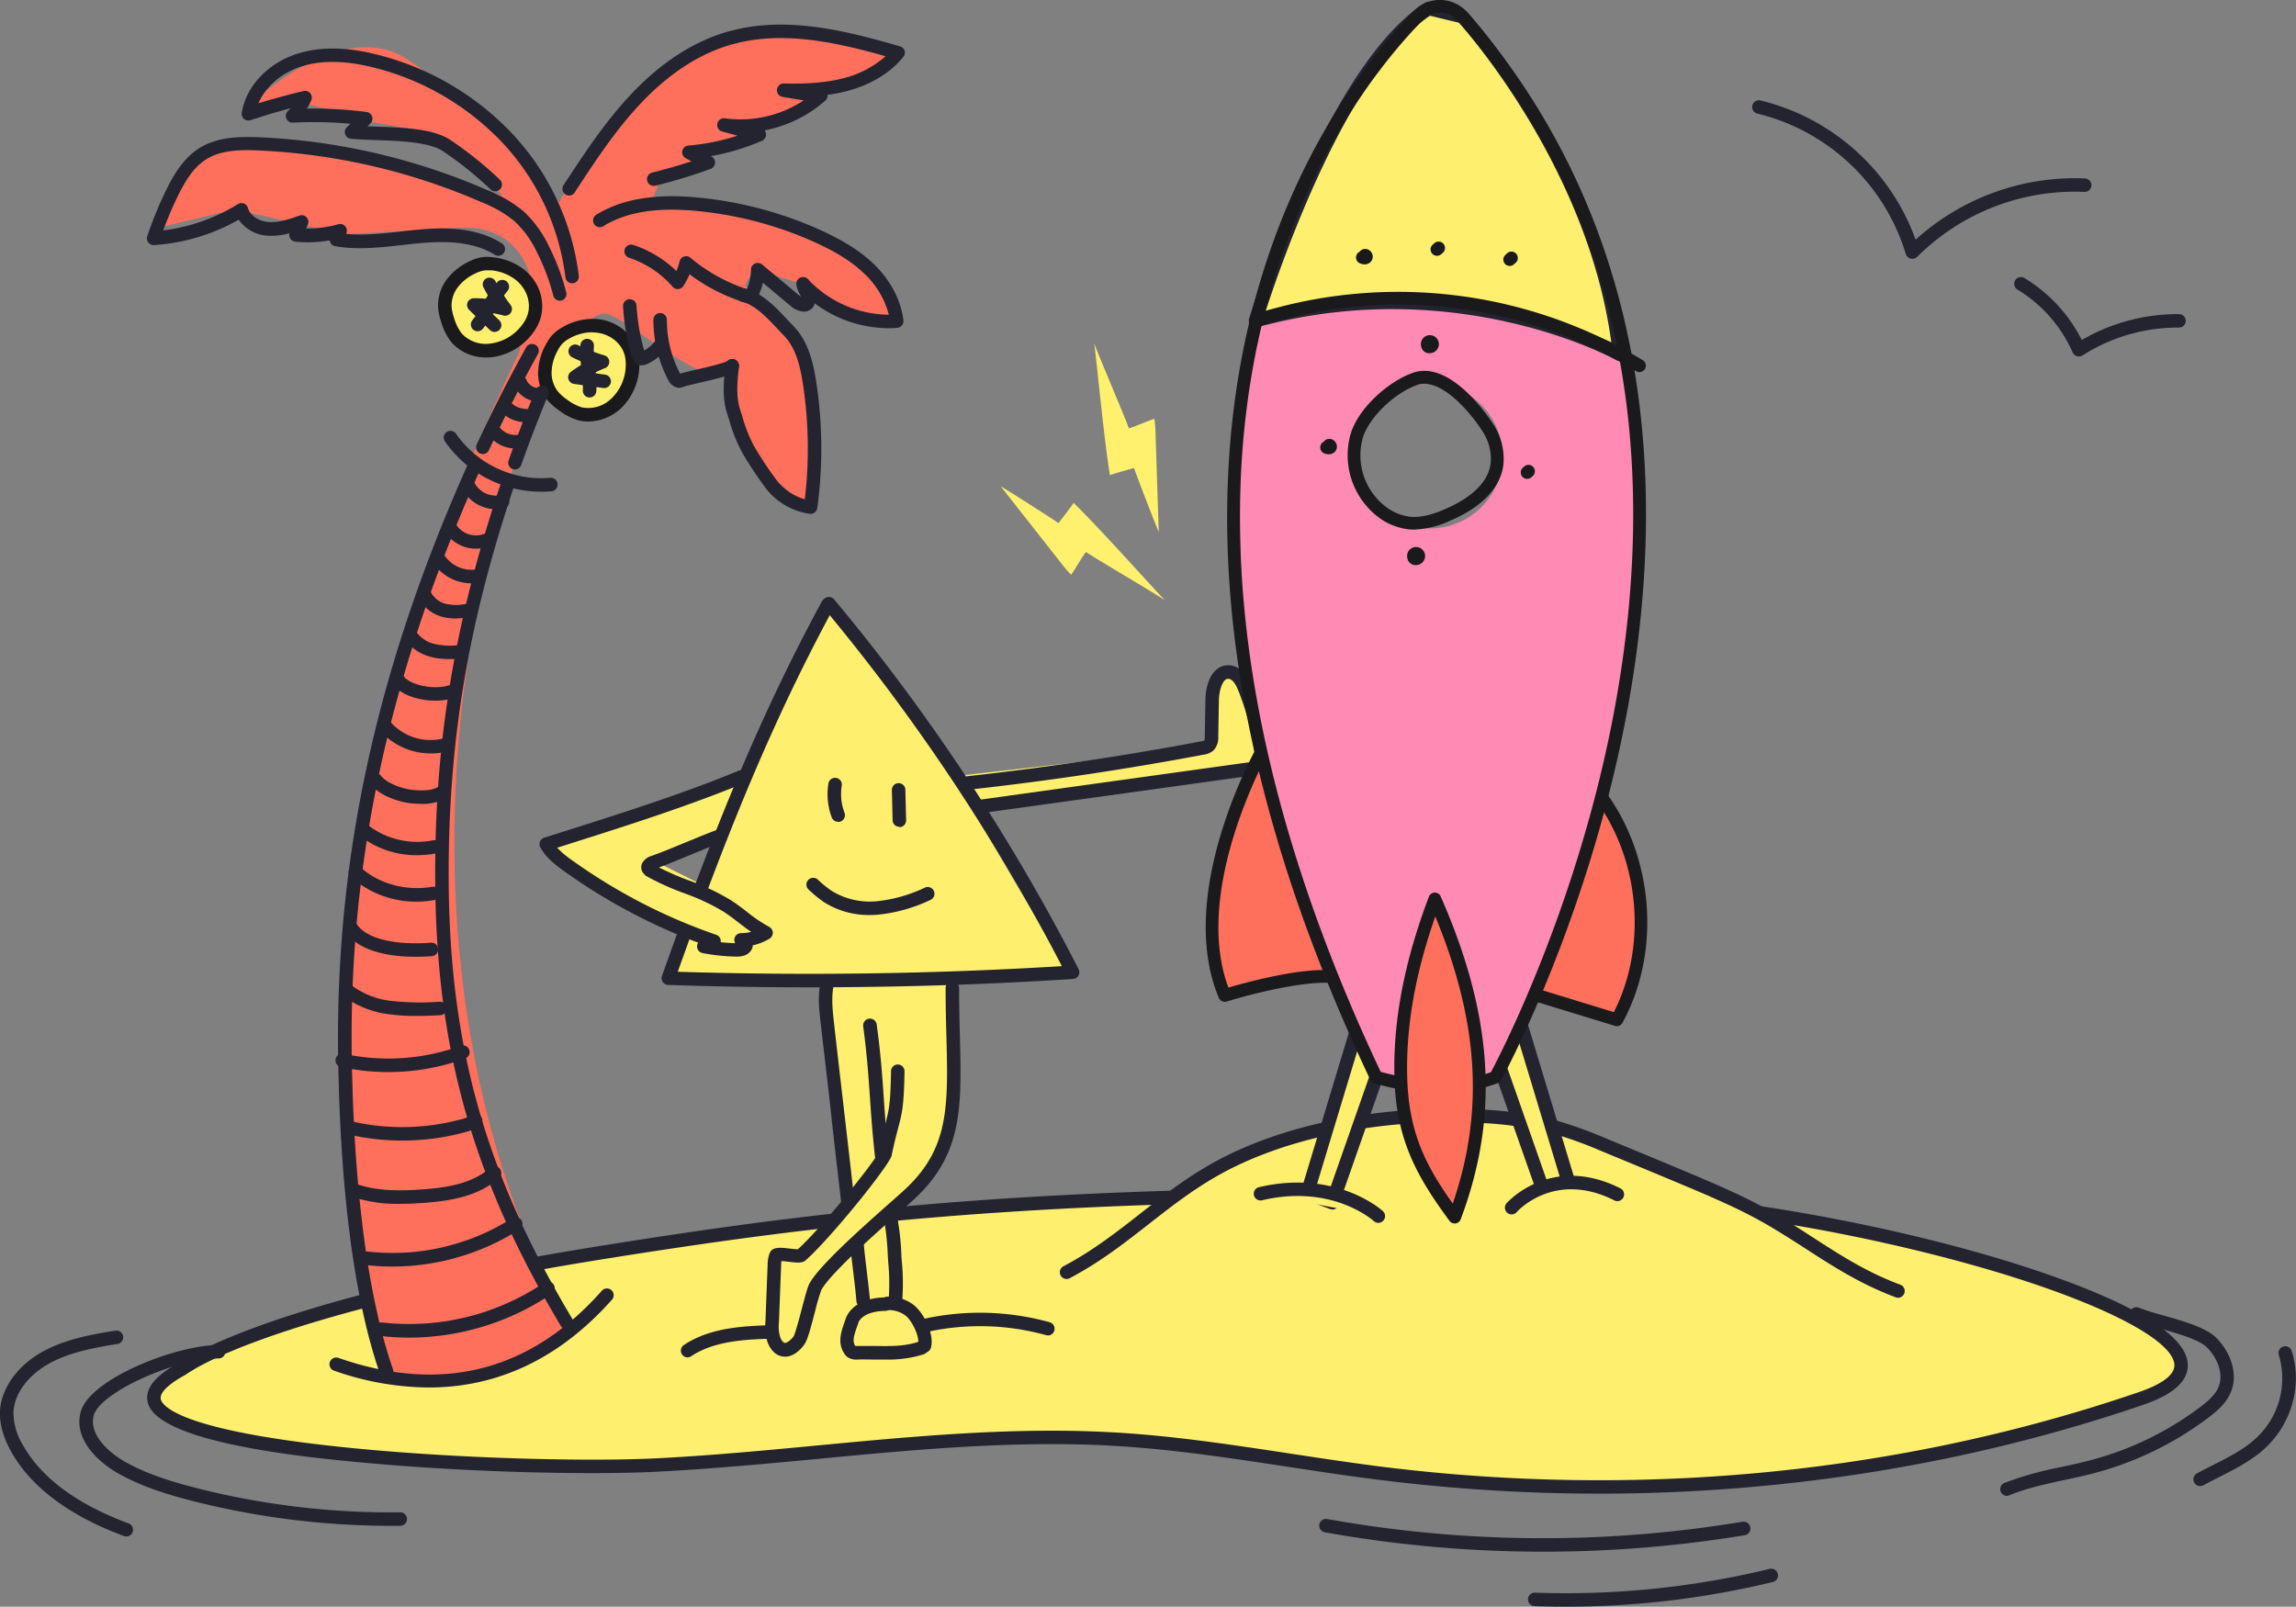 <svg xmlns="http://www.w3.org/2000/svg" viewBox="0 0 680.79 476.46"><rect x="0" y="0" width="680.79" height="476.46" fill="#808080" stroke="none"/><g id="a393f991-d724-42cb-8095-1487426f2cb0" data-name="Layer 2"><g id="e8752e69-95a5-44fb-ad4d-aa224cfe1af3" data-name="Layer 1"><path d="M472.42,355c81.08,1.84,214.85,41.7,162.51,59.67-71.4,24.5-149.51,31.65-225,22.3-26.15-3.24-52-8.49-78.36-10.12-45.77-2.82-91.42,5.37-137.23,7.63S10.62,429.48,54,406c10.2-7,45.67-22.05,125.74-34.77C245.86,360.7,314.28,351.41,472.42,355Z" style="fill:#ffef6e"/><path d="M474.15,442.94a525,525,0,0,1-64.47-4c-9.37-1.16-18.84-2.6-28-4-16.42-2.49-33.39-5.07-50.22-6.11-29.58-1.82-59.69,1-88.81,3.79-15.78,1.5-32.1,3-48.2,3.83-18.86.94-55,.28-87.48-2.78-14.78-1.39-59.76-5.62-63.11-17.59-1.66-5.94,6.29-10.32,9-11.82,5-3.4,33.67-20.29,126.48-35,69-11,138.64-19.75,293.09-16.24,31.86.73,74.67,7.54,111.74,17.77,18.64,5.15,62.23,18.66,64.44,32.91.82,5.29-3.57,9.62-13.07,12.88C584.65,434,529.78,442.94,474.15,442.94ZM311.88,424.27c6.61,0,13.22.18,19.81.59,17,1.05,34.08,3.64,50.58,6.15,9.14,1.39,18.59,2.82,27.9,4,76.62,9.49,154.12,1.81,224.11-22.21,5.09-1.74,11-4.63,10.42-8.47-1.25-8-25.41-19.69-61.55-29.67-36.78-10.16-79.22-16.91-110.77-17.63-154.12-3.5-223.59,5.26-292.38,16.19C108.26,384.6,67.87,398.88,55.08,407.64l-.18.11c-5.09,2.76-7.72,5.41-7.2,7.27.62,2.19,6.73,9.71,59.64,14.69,32.32,3,68.19,3.69,86.9,2.77,16-.79,32.29-2.33,48-3.82C265.08,426.49,288.5,424.27,311.88,424.27Z" style="fill:#242431"/><path d="M595.09,443.61a2,2,0,0,1-.76-3.85,101.23,101.23,0,0,1,17-4.74c2.82-.62,5.74-1.25,8.55-2a93.74,93.74,0,0,0,32.53-15.78c2.39-1.82,4.18-3.44,5.16-5.4,2.11-4.22-.14-9.25-3.31-12.38-2.26-2.23-8.83-4.09-14.1-5.59a76.27,76.27,0,0,1-7.48-2.37,2,2,0,0,1,1.54-3.7,69.42,69.42,0,0,0,7,2.22c6,1.71,12.83,3.64,15.82,6.6,4.19,4.13,7.08,11,4.08,17-1.4,2.81-3.87,4.92-6.32,6.79a97.64,97.64,0,0,1-33.93,16.47c-2.89.76-5.86,1.4-8.72,2-5.51,1.2-11.2,2.43-16.36,4.54A2.06,2.06,0,0,1,595.09,443.61Z" style="fill:#242431"/><path d="M457.43,460.15a366.82,366.82,0,0,1-64.61-5.75,2,2,0,0,1,.7-3.94,361.63,361.63,0,0,0,123.14.81,2,2,0,0,1,.66,4A366.62,366.62,0,0,1,457.43,460.15Z" style="fill:#242431"/><path d="M464.27,476.46q-4.63,0-9.27-.16a2,2,0,0,1-1.93-2.07,2,2,0,0,1,2.07-1.93,256.61,256.61,0,0,0,69.58-7.05,2,2,0,0,1,.94,3.89A260.33,260.33,0,0,1,464.27,476.46Z" style="fill:#242431"/><path d="M652.42,440.7a2,2,0,0,1-1-3.76c1.57-.86,3.18-1.67,4.75-2.47,4.53-2.3,8.82-4.47,12.33-7.58a24.11,24.11,0,0,0,7.18-25.12,2,2,0,0,1,3.8-1.24c3.33,10.2,0,22-8.33,29.36-3.9,3.45-8.61,5.84-13.17,8.15-1.54.78-3.13,1.59-4.65,2.41A1.93,1.93,0,0,1,652.42,440.7Z" style="fill:#242431"/><path d="M116.09,452.48a239,239,0,0,1-58.4-7.22c-6.89-1.74-14.91-4.05-22.22-8.09-7-3.86-13.71-10.77-11.51-18.57,2.74-9.74,28.19-19.71,40.86-19.75h0a2,2,0,0,1,0,4c-13,0-35.13,10.11-37,16.83-1.57,5.56,4.19,11,9.59,14,6.91,3.82,14.63,6,21.26,7.71a234.67,234.67,0,0,0,60,7.09,2,2,0,0,1,0,4Z" style="fill:#242431"/><path d="M37.47,455.64a2.09,2.09,0,0,1-.69-.12C20.47,449.47,9.2,441,3.29,430.44.92,426.19-.18,422.13,0,418.39c.37-6.77,5.27-13.54,12.81-17.65,6.55-3.57,14.16-5,21.39-6.14a2,2,0,1,1,.63,3.95C28,399.64,20.74,401,14.74,404.26,8.42,407.71,4.31,413.2,4,418.6a18.56,18.56,0,0,0,2.77,9.89c5.43,9.74,16,17.57,31.38,23.28a2,2,0,0,1-.7,3.87Z" style="fill:#242431"/><path d="M310.69,396a2,2,0,0,1-.54-.07A73.3,73.3,0,0,0,274.8,395a2,2,0,1,1-.86-3.9,77.24,77.24,0,0,1,37.28,1,2,2,0,0,1-.53,3.93Z" style="fill:#242431"/><path d="M203.88,402.53a2,2,0,0,1-1.11-3.66c7.93-5.31,18.06-5.64,26.2-5.9H229a2,2,0,0,1,.06,4c-7.63.24-17.12.55-24.11,5.22A2,2,0,0,1,203.88,402.53Z" style="fill:#242431"/><path d="M115.63,407.71S65.92,286.69,154,104.34l3.26-22s-2.72-16-21.5-14.78-34,1.9-34,1.9l-32.08-7.4L47.75,67.33s1.58-24.15,23.74-26.07S148.92,58,148.92,58s-13.73-18-22-19.11-21.08-3.44-21.08-3.44S84.18,26.2,73.6,31.62c0,0,26.85-26.65,46.56-14.38S165.84,60,165.84,60l5.94-10.85,25.23,1-3.25,8.13L224.6,77.89l-3.77,6.86s19.09,13.07,18.7,25.83.81,39.8.81,39.8-9-5.16-18.4-16.92c-6.9-8.61-4.15-26.62-4.82-25-4.45,11.09-31.43-15-37.67-15.5-19.29-1.48-83.67,163.3-10.93,300.31l-3.39,3c-7.16,8.44-21.75,11.12-32.75,12.32Z" style="fill:#FF705C"/><path d="M183.58,99.35a11,11,0,0,1,3.91,9.88,15.81,15.81,0,0,1-4.55,10.15c-2.84,2.8-7.08,4.37-10.94,3.35a16,16,0,0,1-5.17-2.71,15.37,15.37,0,0,1-2.84-2.49,10.94,10.94,0,0,1-2.43-7.24,15.85,15.85,0,0,1,2.14-7.42,10.94,10.94,0,0,1,1.74-2.42,10.81,10.81,0,0,1,2.11-1.57,16.05,16.05,0,0,1,8.13-2.32,12.39,12.39,0,0,1,7.91,2.78" style="fill:#ffef6e"/><path d="M174.4,125a11.78,11.78,0,0,1-2.91-.36,18,18,0,0,1-5.83-3,17.45,17.45,0,0,1-3.2-2.82,12.82,12.82,0,0,1-2.9-8.56A17.92,17.92,0,0,1,162,101.9a11.25,11.25,0,0,1,4.58-4.74,18,18,0,0,1,9.1-2.6h.06a14.31,14.31,0,0,1,9.19,3.25l-1.13,1.34,1.13-1.32c3.48,3,4.94,6.65,4.61,11.54a18,18,0,0,1-5.14,11.44A14.44,14.44,0,0,1,174.4,125Zm1.23-26.47a14.05,14.05,0,0,0-7.06,2,8.24,8.24,0,0,0-1.71,1.27,8.36,8.36,0,0,0-1.41,2,13.86,13.86,0,0,0-1.89,6.48,9,9,0,0,0,1.95,5.91A13.52,13.52,0,0,0,168,118.4a14.36,14.36,0,0,0,4.51,2.4,9.8,9.8,0,0,0,9-2.84,13.87,13.87,0,0,0,4-8.86c.25-3.62-.72-6.08-3.23-8.23l0,0a10.52,10.52,0,0,0-6.62-2.29Z" style="fill:#1A1A1C"/><path d="M179,115.05a1.32,1.32,0,0,1-.28,0l-8.53-1.2a2,2,0,0,1-1.66-1.48,2,2,0,0,1,.73-2.1,37.18,37.18,0,0,1,4.12-2.67c-1.24-.49-2.46-1-3.65-1.62a2,2,0,1,1,1.76-3.59,48.83,48.83,0,0,0,7.74,3,2,2,0,0,1,.16,3.78,32.66,32.66,0,0,0-3.25,1.47l3.14.44a2,2,0,0,1-.28,4Z" style="fill:#242431"/><path d="M174.81,117.87h-.16a2,2,0,0,1-1.83-2.16,29.56,29.56,0,0,0-.37-6.15,32.4,32.4,0,0,1-.35-7.27,2,2,0,1,1,4,.4,29,29,0,0,0,.34,6.37,32.87,32.87,0,0,1,.38,7A2,2,0,0,1,174.81,117.87Z" style="fill:#242431"/><path d="M158.45,88.09a11,11,0,0,1-2.69,10.29,15.82,15.82,0,0,1-9.67,5.49c-3.94.58-8.29-.66-10.8-3.76a16,16,0,0,1-2.57-5.25,15.63,15.63,0,0,1-.82-3.69,11,11,0,0,1,2.32-7.27,16,16,0,0,1,6.11-4.72,11,11,0,0,1,2.84-.92,10.52,10.52,0,0,1,2.63,0,16.06,16.06,0,0,1,7.93,2.93,12.46,12.46,0,0,1,4.74,6.92" style="fill:#ffef6e"/><path d="M144.21,106a13.54,13.54,0,0,1-10.48-4.64,17.76,17.76,0,0,1-2.91-5.89,16.94,16.94,0,0,1-.91-4.17,12.86,12.86,0,0,1,2.71-8.62,18.14,18.14,0,0,1,6.88-5.33,12.62,12.62,0,0,1,3.37-1.07,11.86,11.86,0,0,1,3.12,0,17.93,17.93,0,0,1,8.92,3.31,14.34,14.34,0,0,1,5.5,8.06l-1.69.41,1.68-.39c1,4.46,0,8.29-3.11,12a17.91,17.91,0,0,1-10.91,6.18A14.41,14.41,0,0,1,144.21,106Zm.26-25.84a6.28,6.28,0,0,0-1,.07,8.51,8.51,0,0,0-2.3.76,14,14,0,0,0-5.36,4.11A9,9,0,0,0,133.9,91a13.65,13.65,0,0,0,.72,3.22,14.39,14.39,0,0,0,2.22,4.6,9.77,9.77,0,0,0,9,3,13.86,13.86,0,0,0,8.44-4.8c2.33-2.77,3-5.33,2.26-8.55h0a10.51,10.51,0,0,0-4-5.76,14,14,0,0,0-6.94-2.55C145.18,80.19,144.81,80.17,144.47,80.17Z" style="fill:#1A1A1C"/><path d="M146.66,98.44a2,2,0,0,1-1.4-.56l-6.17-6a2,2,0,0,1,1.37-3.43,36.32,36.32,0,0,1,4.9.28c-.7-1.13-1.37-2.29-2-3.47a2,2,0,0,1,3.55-1.85,48.84,48.84,0,0,0,4.47,7,2,2,0,0,1-2.11,3.15,32.33,32.33,0,0,0-3.49-.74L148.06,95a2,2,0,0,1-1.4,3.43Z" style="fill:#242431"/><path d="M141.61,98.23a2,2,0,0,1-1.51-3.31,29.43,29.43,0,0,0,3.34-5.17,32.16,32.16,0,0,1,4-6.08,2,2,0,1,1,3,2.67,29,29,0,0,0-3.49,5.35,33,33,0,0,1-3.82,5.85A2,2,0,0,1,141.61,98.23Z" style="fill:#242431"/><path d="M152.69,139.22a1.92,1.92,0,0,1-.66-.12,2,2,0,0,1-1.23-2.55c2.5-7.07,5.21-14.13,8.07-21a2,2,0,0,1,3.69,1.54c-2.83,6.79-5.52,13.78-8,20.78A2,2,0,0,1,152.69,139.22Z" style="fill:#242431"/><path d="M168,394.18a2,2,0,0,1-1.72-1c-26.25-43.93-37-82.32-37.24-132.52-.16-41.23,5.79-76.72,19.91-118.68a2,2,0,1,1,3.79,1.28c-14,41.51-19.86,76.62-19.7,117.39.2,49.41,10.83,87.22,36.67,130.48a2,2,0,0,1-.69,2.74A1.91,1.91,0,0,1,168,394.18Z" style="fill:#242431"/><path d="M114.56,408.76a2,2,0,0,1-1.88-1.34c-10.22-29.18-11.7-70.3-12.19-83.82l0-.87c-2.3-62.9,9.9-121.81,38.4-185.42a2,2,0,0,1,3.65,1.63c-28.24,63-40.33,121.38-38,183.64l0,.88c.48,13.36,2,54,12,82.64a2,2,0,0,1-1.89,2.66Z" style="fill:#242431"/><path d="M143.18,134.66a2,2,0,0,1-.84-.18,2,2,0,0,1-1-2.66C145.9,122,150.84,112.36,156,103a2,2,0,0,1,3.5,2c-5.14,9.24-10,18.83-14.53,28.52A2,2,0,0,1,143.18,134.66Z" style="fill:#242431"/><path d="M166,89.18a2,2,0,0,1-1.94-1.5A63.18,63.18,0,0,0,159.3,75a30,30,0,0,0-6.89-9.53A36.66,36.66,0,0,0,142.86,60,185.84,185.84,0,0,0,77,44.64c-5.34-.25-11.43-.27-16.07,2.74-3.75,2.43-6.2,6.71-8.1,10.57a105.23,105.23,0,0,0-4.43,10.37,54.4,54.4,0,0,0,22.13-7.79,2,2,0,0,1,3,1.17c.67,2.46,3.56,3.94,6.07,4.13,3.07.24,6.18-.85,9.19-1.9a2,2,0,0,1,2.48,2.73l-.51,1.1a33.14,33.14,0,0,0,9.57-1.27,2,2,0,0,1,2.36,2.75l0,.12c5.28.51,10.76-.11,16.08-.71,1.69-.19,3.38-.38,5.07-.54,7.48-.71,17.07-.89,24.89,4a2,2,0,1,1-2.1,3.4c-6.81-4.21-15.55-4-22.42-3.37-1.66.16-3.32.34-5,.53-6.48.73-13.18,1.49-19.81.34a2,2,0,0,1-1.42-1,1.93,1.93,0,0,1-.22-.73,37.79,37.79,0,0,1-10.19.4,2,2,0,0,1-1.54-1,2,2,0,0,1-.2-1.51,19.76,19.76,0,0,1-6.49.73,11.3,11.3,0,0,1-8.57-4.74,58.53,58.53,0,0,1-25.1,7.52,2,2,0,0,1-2-2.63,110.59,110.59,0,0,1,5.65-13.79c2.14-4.35,5-9.2,9.51-12.16,5.37-3.48,12-3.68,18.43-3.38a190.14,190.14,0,0,1,67.29,15.68A40.5,40.5,0,0,1,155,62.44a33.6,33.6,0,0,1,7.84,10.76,67.45,67.45,0,0,1,5.06,13.49,2,2,0,0,1-1.44,2.43A2.14,2.14,0,0,1,166,89.18Z" style="fill:#242431"/><path d="M169.65,84a2,2,0,0,1-2-1.77,71.14,71.14,0,0,0-18.37-39.59,78.81,78.81,0,0,0-37.73-22.42c-8.68-2.26-15.86-2.46-21.94-.58s-10.81,6-13,11C81.05,29.28,85.52,28.05,90,27a2,2,0,0,1,2.31,2.71A18.35,18.35,0,0,1,91,32.2a125.82,125.82,0,0,1,17.69,1,2,2,0,0,1,1.13,3.43l-.87.82,2.43.09c8.09.28,17.25.6,22.31,4.06a111.65,111.65,0,0,1,14.54,11.69,2,2,0,0,1-2.79,2.88,105.9,105.9,0,0,0-14-11.27c-4.1-2.8-13-3.11-20.19-3.37-2.67-.09-5.19-.18-7.22-.39a2,2,0,0,1-1.17-3.44l1.06-1a121.46,121.46,0,0,0-17.06-.33,2,2,0,0,1-1.94-1.2,2,2,0,0,1,.44-2.24c.28-.26.54-.54.8-.83-4,1.06-8,2.25-11.87,3.55a2,2,0,0,1-1.93-.37,2,2,0,0,1-.68-1.86C73,25.45,79.6,18.56,88.45,15.84c6.81-2.09,14.7-1.92,24.12.54A82.82,82.82,0,0,1,152.23,40a75.13,75.13,0,0,1,19.4,41.84A2,2,0,0,1,169.88,84Z" style="fill:#242431"/><path d="M168.77,56c6-9.2,12.07-18.45,19.59-26.46s16.66-14.81,27.18-18c16.49-5,34.23-.7,50.77,4.12-3.87,4.76-9.54,7.82-15.46,9.42s-12.13,1.82-18.26,1.68q5.35,1.05,10.79,1.64a36.16,36.16,0,0,1-28.72,8.68l10.46,2.89a66.67,66.67,0,0,1-20.88,5.21L210,48.21a150.19,150.19,0,0,1-16.19,4.92" style="fill:#FF705C"/><path d="M168.76,58a2,2,0,0,1-1.67-3.09c6-9.13,12.15-18.57,19.82-26.74,8.73-9.31,18.17-15.54,28.05-18.54,17.09-5.18,35-.8,51.91,4.12A2,2,0,0,1,268.22,15a2,2,0,0,1-.36,1.85c-4.86,6-11.65,8.79-16.49,10.09a47.14,47.14,0,0,1-6,1.19,2,2,0,0,1-.66,1.7,37.91,37.91,0,0,1-18,8.83,2,2,0,0,1,.43,1.1,2,2,0,0,1-1.21,2,68.56,68.56,0,0,1-15.18,4.55l.21.11a2,2,0,0,1-.24,3.65,152.66,152.66,0,0,1-16.41,5,2,2,0,1,1-.94-3.89c3.91-1,7.82-2.07,11.67-3.35l-1.71-.91a2,2,0,0,1,.77-3.76,63.9,63.9,0,0,0,14.59-2.93L214.13,39a2,2,0,0,1,.81-3.91,34.06,34.06,0,0,0,23.39-5.33c-2.05-.3-4.1-.65-6.13-1a2,2,0,0,1,.38-4h0c5,.12,11.57,0,17.7-1.61a29.68,29.68,0,0,0,12.29-6.47c-15.39-4.36-31.48-7.78-46.5-3.23-9.2,2.79-18.05,8.66-26.3,17.45-7.42,7.91-13.5,17.2-19.38,26.19A2,2,0,0,1,168.76,58Z" style="fill:#242431"/><path d="M178,65.28c8.39-5.14,18.83-5.65,28.63-4.72A113.48,113.48,0,0,1,242,69.8c5.57,2.48,11,5.46,15.44,9.65s7.79,9.74,8.49,15.8a35,35,0,0,1-27.6-10.9" style="fill:#FF705C"/><path d="M263.59,97.33a36.83,36.83,0,0,1-26.76-11.62A2,2,0,0,1,239.76,83a33.27,33.27,0,0,0,23.78,10.33A25.44,25.44,0,0,0,256,80.9c-3.6-3.42-8.33-6.36-14.87-9.27a111,111,0,0,0-34.68-9.08c-11.74-1.12-20.71.34-27.4,4.43A2,2,0,1,1,177,63.57c7.46-4.56,17.23-6.2,29.87-5A114.75,114.75,0,0,1,242.78,68c4.39,2,10.82,5.11,16,10s8.4,11,9.09,17a2,2,0,0,1-.45,1.51,2,2,0,0,1-1.4.71C265.22,97.3,264.4,97.33,263.59,97.33Z" style="fill:#242431"/><path d="M238.32,92.41a6.42,6.42,0,0,1-3.74-1.55l-8.36-7a19.07,19.07,0,0,1-1,3.09,4.36,4.36,0,0,1-1.95,2.39,4.54,4.54,0,0,1-3.6,0,54,54,0,0,1-15.22-8,20.6,20.6,0,0,1-1.82,3.48,2,2,0,0,1-1.54.9,2,2,0,0,1-1.64-.68,29.43,29.43,0,0,0-13-8.63,2,2,0,0,1,1.24-3.8,33.36,33.36,0,0,1,12.87,7.75,16.72,16.72,0,0,0,.95-2.85,2,2,0,0,1,1.32-1.44,2,2,0,0,1,1.91.37A50.75,50.75,0,0,0,221,85.6c.2.06.34.11.45.13a2.54,2.54,0,0,0,.11-.26,15.26,15.26,0,0,0,1.12-5.5A2,2,0,0,1,226,78.46l11.2,9.33.27.21c-.11-.29-.27-.62-.41-.91a9.14,9.14,0,0,1-.94-2.67,2,2,0,0,1,4-.52,7.08,7.08,0,0,0,.58,1.47,8.71,8.71,0,0,1,.94,2.66,4.24,4.24,0,0,1-.36,2.74A3.21,3.21,0,0,1,239,92.35,3.68,3.68,0,0,1,238.32,92.41Z" style="fill:#242431"/><path d="M240.34,152.38h-.18a20,20,0,0,1-13.09-7.58,118.44,118.44,0,0,1-6.85-10.31,46.71,46.71,0,0,1-4-9.9c-.19-.62-.38-1.23-.58-1.82-1.52-4.68-1.11-9.53-.52-14.51a2,2,0,1,1,4,.47c-.54,4.52-.91,8.9.36,12.81l.59,1.84a42.49,42.49,0,0,0,3.59,9.05,115.45,115.45,0,0,0,6.63,10,16.41,16.41,0,0,0,8.34,5.63,126.81,126.81,0,0,0-.55-34.15c-.77-5-2-10.65-5.59-14.33-.56-.58-1.14-1.19-1.73-1.83-3.24-3.46-6.91-7.38-10.85-8.29a2,2,0,1,1,.9-3.9c5.13,1.19,9.24,5.58,12.87,9.46.58.62,1.14,1.22,1.69,1.78,4.34,4.49,5.8,10.87,6.66,16.51a130.64,130.64,0,0,1,.3,37.36A2,2,0,0,1,240.34,152.38Z" style="fill:#242431"/><path d="M201.37,115a2.93,2.93,0,0,1-.58-.06,4,4,0,0,1-2.66-2.27,38.16,38.16,0,0,1-4.39-17.85,2,2,0,0,1,2-2h0a2,2,0,0,1,2,2,34.05,34.05,0,0,0,3.93,16l0,0c.87-.3,2.42-.66,4.79-1.21,2.71-.62,8.34-1.91,9.32-2.63a2,2,0,0,1,2.81.15,2,2,0,0,1-.16,2.84c-1.27,1.15-4.31,2-11.07,3.54-1.89.44-3.85.89-4.45,1.12A4.28,4.28,0,0,1,201.37,115Z" style="fill:#242431"/><path d="M190.35,108.32l-.36,0c-.92-.11-2.14-.7-2.74-2.79a66,66,0,0,1-2.51-14.69,2,2,0,0,1,4-.23A62.93,62.93,0,0,0,191,103.93a10.84,10.84,0,0,0,3.47-3.06,2,2,0,0,1,3.23,2.36,14.87,14.87,0,0,1-5.76,4.7A3.57,3.57,0,0,1,190.35,108.32Z" style="fill:#242431"/><path d="M123.3,301.28a56,56,0,0,1-7.74-.48,28.28,28.28,0,0,1-14.39-5.9,2,2,0,0,1,2.56-3.07,24.37,24.37,0,0,0,12.39,5,77.94,77.94,0,0,0,14.25.23,2,2,0,0,1,2.09,1.91,2,2,0,0,1-1.91,2.09C128.17,301.18,125.74,301.28,123.3,301.28Z" style="fill:#242431"/><path d="M123.26,283.73c-6.89,0-16.68-1.2-20.84-7.5a2,2,0,0,1,3.34-2.21c3.37,5.11,13.59,6.21,22,5.53a2,2,0,1,1,.32,4C126.83,283.64,125.16,283.73,123.26,283.73Z" style="fill:#242431"/><path d="M123.7,267.39a29.16,29.16,0,0,1-19.65-7.32,2,2,0,1,1,2.7-3c6.61,6,15.39,7,21.41,5.89a2,2,0,0,1,.72,3.93A28.85,28.85,0,0,1,123.7,267.39Z" style="fill:#242431"/><path d="M123.6,253.61A27.19,27.19,0,0,1,106.87,248a2,2,0,1,1,2.42-3.18,23.93,23.93,0,0,0,19.1,4.37,2,2,0,0,1,.69,3.94A32.34,32.34,0,0,1,123.6,253.61Z" style="fill:#242431"/><path d="M125,238.39a30.91,30.91,0,0,1-3.35-.2c-3.92-.46-9.3-2.43-11.85-5.69a2,2,0,0,1,3.16-2.46c1.67,2.14,6,3.81,9.15,4.17,3.38.39,6.07.13,7.58-.73a2,2,0,1,1,2,3.47A13.39,13.39,0,0,1,125,238.39Z" style="fill:#242431"/><path d="M127.69,223.43A20,20,0,0,1,113,217a2,2,0,0,1,3-2.67A15.82,15.82,0,0,0,131.42,219a2,2,0,1,1,1,3.86A18.59,18.59,0,0,1,127.69,223.43Z" style="fill:#242431"/><path d="M129.08,207.78c-5,0-10.2-1.76-12.4-4.65a2,2,0,0,1,3.18-2.43c1.88,2.46,9,4.08,13.76,2.37a2,2,0,0,1,1.36,3.76A17.47,17.47,0,0,1,129.08,207.78Z" style="fill:#242431"/><path d="M133.15,195.45a20.46,20.46,0,0,1-5.28-.62,13.22,13.22,0,0,1-7.66-5.07,2,2,0,0,1,3.3-2.27,9.23,9.23,0,0,0,5.37,3.47,20.72,20.72,0,0,0,7.21.34,2,2,0,1,1,.37,4C135.28,195.39,134.18,195.45,133.15,195.45Z" style="fill:#242431"/><path d="M135,183.41a15.21,15.21,0,0,1-3.55-.41,10.85,10.85,0,0,1-7.29-5.67,2,2,0,1,1,3.62-1.69,6.79,6.79,0,0,0,4.64,3.47,13.84,13.84,0,0,0,6.73-.26,2,2,0,1,1,.95,3.89A21.3,21.3,0,0,1,135,183.41Z" style="fill:#242431"/><path d="M139.82,173a13.75,13.75,0,0,1-11.8-6.76,2,2,0,1,1,3.47-2,9.79,9.79,0,0,0,9.79,4.63,2,2,0,1,1,.66,3.94A12.64,12.64,0,0,1,139.82,173Z" style="fill:#242431"/><path d="M141.12,162.71a10.89,10.89,0,0,1-3.4-.54,11.11,11.11,0,0,1-6-4.78,2,2,0,0,1,3.44-2,6.95,6.95,0,0,0,8.64,2.84,2,2,0,0,1,1.55,3.69A11,11,0,0,1,141.12,162.71Z" style="fill:#242431"/><path d="M147,151a11.2,11.2,0,0,1-10-6.23,2,2,0,0,1,3.62-1.71,7.27,7.27,0,0,0,7.83,3.78,2,2,0,1,1,.9,3.89A10.4,10.4,0,0,1,147,151Z" style="fill:#242431"/><path d="M160.69,145.82A34.79,34.79,0,0,1,132,131a2,2,0,1,1,3.26-2.31,30.84,30.84,0,0,0,27.91,13,2,2,0,1,1,.31,4C162.53,145.78,161.61,145.82,160.69,145.82Z" style="fill:#242431"/><path d="M152.83,133a10,10,0,0,1-8.07-4.13,2,2,0,1,1,3.26-2.31,6,6,0,0,0,5.95,2.32,2,2,0,0,1,.82,3.92A10,10,0,0,1,152.83,133Z" style="fill:#242431"/><path d="M156.48,125.29c-3.43,0-7.27-1.5-8.6-4.45a2,2,0,0,1,3.65-1.64c.57,1.26,3.39,2.44,6,2a2,2,0,0,1,.65,4A11,11,0,0,1,156.48,125.29Z" style="fill:#242431"/><path d="M159.77,119.1a8.08,8.08,0,0,1-7.48-5.16,2,2,0,0,1,3.74-1.41,4.13,4.13,0,0,0,4.07,2.56,2,2,0,1,1,.37,4C160.24,119.09,160,119.1,159.77,119.1Z" style="fill:#242431"/><path d="M115.16,317.92a65.21,65.21,0,0,1-14-1.5,2,2,0,1,1,.86-3.9,62.46,62.46,0,0,0,34.54-2.39,2,2,0,0,1,1.38,3.76A66.3,66.3,0,0,1,115.16,317.92Z" style="fill:#242431"/><path d="M119.28,338.24a71,71,0,0,1-16.1-1.85,2,2,0,0,1,.91-3.9,66.86,66.86,0,0,0,32.42-.51,11.18,11.18,0,0,0,3.4-1.34,2,2,0,0,1,2.26,3.3,14.78,14.78,0,0,1-4.62,1.91A71,71,0,0,1,119.28,338.24Z" style="fill:#242431"/><path d="M118.45,357a42.76,42.76,0,0,1-13.53-1.92,2,2,0,1,1,1.26-3.8c6.14,2,12.81,1.89,19.09,1.43,7-.51,14.83-1.66,20-6.39a2,2,0,1,1,2.69,3c-6.12,5.54-14.77,6.85-22.43,7.41C123.24,356.88,120.85,357,118.45,357Z" style="fill:#242431"/><path d="M116.38,375.6a66.16,66.16,0,0,1-7.85-.46,2,2,0,0,1,.47-4,66,66,0,0,0,42.84-9.89,2,2,0,0,1,2.16,3.37A70.26,70.26,0,0,1,116.38,375.6Z" style="fill:#242431"/><path d="M121.32,396.67a72.17,72.17,0,0,1-8.45-.49,2,2,0,1,1,.46-4,71.45,71.45,0,0,0,47.94-11.75,2,2,0,1,1,2.25,3.3A75.58,75.58,0,0,1,121.32,396.67Z" style="fill:#242431"/><path d="M127.14,411.46a85.82,85.82,0,0,1-28.11-5,2,2,0,1,1,1.32-3.78c30.64,10.7,56.92,4,78.11-19.92a2,2,0,1,1,3,2.65C163.91,405.17,144.59,411.46,127.14,411.46Z" style="fill:#242431"/><path d="M562.81,382.85c-15.89-5.93-26.62-15.28-40.29-22.78A264.76,264.76,0,0,0,498,348.77q-11.25-4.69-22.55-9.35A123.28,123.28,0,0,0,461,334.24a107.45,107.45,0,0,0-22.4-3.24c-27.95-1.47-56.55,4.08-76.61,14.85-17.4,9.35-28.15,22.1-45.66,31.38" style="fill:#ffef6e"/><path d="M562.81,384.85a1.93,1.93,0,0,1-.7-.13c-10.42-3.89-18.74-9.26-26.78-14.47-4.4-2.84-9-5.78-13.77-8.42-7.19-3.95-15-7.27-24.39-11.21-7.4-3.1-15-6.24-22.53-9.35a121,121,0,0,0-14.13-5.1,104.19,104.19,0,0,0-22-3.17c-27.59-1.45-55.83,4-75.56,14.61-8.48,4.55-15.51,10.06-22.32,15.39-7.06,5.52-14.36,11.24-23.35,16a2,2,0,1,1-1.87-3.53c8.67-4.6,15.83-10.2,22.75-15.62s14.12-11.05,22.9-15.76c20.35-10.93,49.37-16.57,77.66-15.09a108.07,108.07,0,0,1,22.81,3.31,124.85,124.85,0,0,1,14.6,5.26c7.56,3.11,15.15,6.26,22.56,9.36,9.53,4,17.4,7.35,24.76,11.39,4.95,2.71,9.56,5.69,14,8.57,8.23,5.32,16,10.35,26,14.08a2,2,0,0,1-.7,3.88Z" style="fill:#242431"/><polygon points="450.14 301.21 464.96 350.2 457.55 353 443.9 314.04 450.14 301.21" style="fill:#ffef6e"/><path d="M457.55,355a2.09,2.09,0,0,1-.85-.18,2,2,0,0,1-1-1.16L442,314.7a2,2,0,0,1,.09-1.54l6.24-12.82a2,2,0,0,1,2-1.12,2,2,0,0,1,1.75,1.41l14.82,49a2,2,0,0,1-1.21,2.45l-7.4,2.8A1.94,1.94,0,0,1,457.55,355Zm-11.49-40.83,12.7,36.24L462.5,349l-12.8-42.31Z" style="fill:#242431"/><polygon points="402.46 304.87 387.64 353.86 395.05 356.66 408.7 317.7 402.46 304.87" style="fill:#ffef6e"/><path d="M395.05,358.66a1.94,1.94,0,0,1-.71-.13l-7.41-2.8a2,2,0,0,1-1.2-2.45l14.81-49a2,2,0,0,1,3.71-.29l6.25,12.82a2.06,2.06,0,0,1,.09,1.54l-13.65,39a2,2,0,0,1-1.89,1.34Zm-5-6,3.75,1.42,12.7-36.24-3.65-7.49Z" style="fill:#242431"/><path d="M324.47,101.88c1.25,3.55,8.56,20.49,10.27,25.15,2.44-.75,5.51-2.2,7.53-2.82a29,29,0,0,1,.36,4.38l.95,29.13c-1.09-2.46-6.14-15.52-7.34-18.95-.94.35-4.15,1.11-7.14,2.15-1.9-11.91-3.76-32.38-4.63-39" style="fill:#fff06e"/><path d="M345.19,177.86c-3.11-2.12-19.05-11.43-23.19-14.16-1.52,2-3.13,5-4.38,6.73a29.25,29.25,0,0,1-2.89-3.31l-18-22.9c2.33,1.34,14.15,8.86,17.14,10.9.56-.83,2.69-3.35,4.48-6,8.6,8.47,22.22,23.85,26.88,28.7" style="fill:#fff06e"/><path d="M373.86,227.06s-1.38-27.32-11.61-27.61c-4.26-.12-4.63,22.24-4.63,22.24l-73.72,8.4L246,179.24l-27.15,53L161,250.79l40.91,25.7-3.67,14.42,46.11.39,8.78,63.78-15.89,16.25-8.32,1.16s-2.42,25.37,2,28S240.7,383,240.7,383l11.71-13.09s5.55,16.94,1.43,19.85S251,400.8,251,400.8s22.25,2.19,23.31-2.25-8.4-11.72-8.4-11.72l-2.32-27.15s14.64-17.35,16.91-22,1.69-46.77,1.69-46.77l34-3.38-28.5-48.63ZM207.31,261.94l-11.57-5.75,18.12-6.32Z" style="fill:#ffef6e"/><path d="M239.84,292.79q-20.93,0-41.73-.71a2,2,0,0,1-1.82-2.67q2.13-6,4.26-11.93a2,2,0,0,1,3.77,1.36q-1.68,4.64-3.35,9.33c37.83,1.2,76.11.64,113.89-1.66a591.15,591.15,0,0,0-70.6-106.2,2,2,0,0,1,3.08-2.56A595.24,595.24,0,0,1,319.82,287.4a2,2,0,0,1-1.65,2.91C292.21,292,266,292.79,239.84,292.79Z" style="fill:#242431"/><path d="M207.49,266.41a2.1,2.1,0,0,1-.7-.12,2,2,0,0,1-1.17-2.58c12.66-33.83,24.4-60.16,38.09-85.39a2,2,0,0,1,3.51,1.91c-13.59,25.06-25.27,51.24-37.86,84.88A2,2,0,0,1,207.49,266.41Z" style="fill:#242431"/><path d="M248.5,243.7a2,2,0,0,1-1.87-1.29,19.45,19.45,0,0,1-1-10,2,2,0,1,1,3.95.62,15.62,15.62,0,0,0,.83,8,2,2,0,0,1-1.87,2.71Z" style="fill:#242431"/><path d="M266.67,245.19a2,2,0,0,1-2-1.95l-.22-9a2,2,0,0,1,2-2,2,2,0,0,1,2,2l.22,9a2,2,0,0,1-1.95,2.05Z" style="fill:#242431"/><path d="M290.72,241.16a2,2,0,0,1-.27-4l81.86-11.38a77.47,77.47,0,0,0-5.11-20.91c-.9-2.26-1.86-3.46-2.86-3.56a1.32,1.32,0,0,0-1.09.36c-1,.91-1.78,3.35-1.83,5.93l-.19,10.82a5.5,5.5,0,0,1-1.38,4.08,5.4,5.4,0,0,1-2.93,1.29c-22.92,4.33-46.3,7.82-69.47,10.37a2,2,0,1,1-.44-4c23.07-2.54,46.35-6,69.16-10.32a3.6,3.6,0,0,0,.92-.25,3.2,3.2,0,0,0,.14-1.26l.19-10.82c0-1.44.33-6.33,3.17-8.85a5.28,5.28,0,0,1,4.15-1.35c3.92.39,5.62,4.66,6.18,6.07a81.82,81.82,0,0,1,5.55,24,2,2,0,0,1-1.72,2.13L291,241.14A1.27,1.27,0,0,1,290.72,241.16Z" style="fill:#242431"/><path d="M232.77,402.32a4.6,4.6,0,0,1-.64-.05c-1.37-.19-3.27-1.06-4.51-4.15a14.41,14.41,0,0,1-.67-6l.66-17a9.64,9.64,0,0,1,.62-3.53c.82-1.92,3.11-1.66,6-1.32.74.08,1.79.2,2.35.2h0c7.48-6.83,22.75-26,23.85-28.61.8-3.85,1.45-6.28,2-8.24,1.14-4.32,1.61-6.1,1.77-15.95a2,2,0,0,1,2-2h0a2,2,0,0,1,2,2c-.17,10.33-.71,12.39-1.9,16.9-.51,1.93-1.14,4.33-1.93,8.12-.58,2.78-17.84,24.25-25.42,31-1.07,1-2.7.76-5.16.48-.6-.07-1.46-.17-2.09-.2-.05.39-.07.82-.09,1.24l-.65,17a10.92,10.92,0,0,0,.38,4.33c.4,1,.9,1.62,1.35,1.68s1.51-.48,2.59-1.87c.52-.81,1.76-5.54,2.5-8.37,1.08-4.08,1.71-6.44,2.28-7.44,2.93-5.16,14-15.16,24.15-24.13,1.78-1.58,3.23-2.86,4.11-3.68,13.14-12.17,12.83-24.68,12.3-45.39-.12-4.51-.24-9.18-.23-14.37a2,2,0,0,1,2-2h0a2,2,0,0,1,2,2c0,5.13.11,9.77.23,14.26.53,21.09.89,35-13.58,48.42-.89.83-2.37,2.14-4.19,3.74-7.15,6.33-20.47,18.1-23.31,23.12a65.74,65.74,0,0,0-1.89,6.48c-1.52,5.81-2.34,8.68-3.21,9.8C236.7,401.12,234.72,402.32,232.77,402.32ZM260.45,342v0Z" style="fill:#242431"/><path d="M261.42,344.6a2,2,0,0,1-2-1.78c-.75-6.83-1.12-12.18-1.47-17.35-.46-6.58-.89-12.79-2-21.11a2,2,0,1,1,4-.55c1.17,8.46,1.61,14.74,2.07,21.38.35,5.14.72,10.45,1.45,17.2a2,2,0,0,1-1.77,2.2Z" style="fill:#242431"/><path d="M251.47,358.81a2,2,0,0,1-2-1.78c-.87-7.72-2-17-3-26.35s-2.14-18.46-3-26.12l-.09-.75c-.49-4.32-1-8.41,0-13a2,2,0,1,1,3.91.84c-.86,4-.45,7.55,0,11.71l.09.75c.86,7.66,1.93,16.88,3,26.11s2.16,18.64,3,26.36a2,2,0,0,1-1.76,2.22Z" style="fill:#242431"/><path d="M274.11,401.14a1.8,1.8,0,0,1-.6-.1,2,2,0,0,1-1.31-2.5c.62-2-1.93-7.4-4.07-8.66a1.51,1.51,0,0,1-.26-.18,8.56,8.56,0,0,0-4.67-1.19,2,2,0,0,1,0-4h.05a12.34,12.34,0,0,1,7,2c3.46,2.15,7,9.26,5.75,13.23A2,2,0,0,1,274.11,401.14Z" style="fill:#242431"/><path d="M262.44,403.17c-1.08,0-2.15,0-3.21,0-1.63,0-3.32-.06-5,0a4.54,4.54,0,0,1-3.08-.83,4.31,4.31,0,0,1-.9-1.08c-1.95-3.17-.88-6.22.25-9.45l.17-.48c.31-1.1,2.31-6.4,11.8-6.59a2,2,0,0,1,2,2,2,2,0,0,1-2,2c-7,.14-8,3.5-8,3.65a1.39,1.39,0,0,1-.06.19l-.19.56c-1.07,3-1.54,4.54-.62,6h.47c1.76,0,3.49,0,5.16,0,4.64.08,9,.17,13.33-1.3a2,2,0,0,1,1.29,3.79A35,35,0,0,1,262.44,403.17Z" style="fill:#242431"/><path d="M255.93,387.67a2,2,0,0,1-2-1.84c-.2-2.57-.58-5.72-.95-8.78s-.7-5.82-.86-7.93a2,2,0,0,1,4-.29c.15,2,.49,4.8.84,7.74.37,3.1.76,6.3,1,8.95a2,2,0,0,1-1.84,2.15Z" style="fill:#242431"/><path d="M265.49,387.6h-.2a2,2,0,0,1-1.8-2.18,63.16,63.16,0,0,0-.1-10.83c-.05-.73-.1-1.47-.15-2.24a75.34,75.34,0,0,0-1-10,2,2,0,1,1,3.92-.77,77.73,77.73,0,0,1,1.11,10.51c0,.75.1,1.49.15,2.21a66.41,66.41,0,0,1,.09,11.48A2,2,0,0,1,265.49,387.6Z" style="fill:#242431"/><path d="M211.73,281.11a1.89,1.89,0,0,1-.65-.11,170.31,170.31,0,0,1-43.73-22.6c-2.67-1.92-5.42-4-7.13-7.11a2,2,0,0,1,1.15-2.88l3.89-1.23c18.08-5.71,36.78-11.61,53.79-18.64a2,2,0,1,1,1.53,3.7c-17.17,7.09-36,13-54.12,18.76l-1.25.39a27.34,27.34,0,0,0,4.48,3.76,166.06,166.06,0,0,0,42.69,22.07,2,2,0,0,1-.65,3.89Z" style="fill:#242431"/><path d="M218.49,283.68h-.18a57.68,57.68,0,0,1-10-1.05,2,2,0,0,1,.76-3.93,53.5,53.5,0,0,0,8.92,1l-.08-.17a2,2,0,0,1,1.82-2.81,12.49,12.49,0,0,0,3-.37c-1.31-.9-2.55-1.85-3.77-2.79-1.53-1.18-3-2.29-4.52-3.27a64.71,64.71,0,0,0-11.64-5.43A79.7,79.7,0,0,1,192,260a3.62,3.62,0,0,1-1.7-1.84,2.81,2.81,0,0,1,.12-2.2,4.62,4.62,0,0,1,2.68-2.12c2.5-.85,6.22-2.39,9.81-3.87s7.42-3.07,10.05-4a2,2,0,1,1,1.29,3.78c-2.5.86-6.22,2.39-9.81,3.88-3.22,1.33-6.53,2.7-9.07,3.61a86.92,86.92,0,0,0,8.91,3.86,68.12,68.12,0,0,1,12.34,5.79c1.69,1.08,3.27,2.29,4.81,3.47a44.16,44.16,0,0,0,6.62,4.49,2,2,0,0,1,.13,3.5,16.6,16.6,0,0,1-5,2,2.05,2.05,0,0,1-.07.6C222.89,281.76,222,283.68,218.49,283.68Z" style="fill:#242431"/><path d="M258,271.35a24.82,24.82,0,0,1-13.78-3.88,40.07,40.07,0,0,1-4.44-3.64,2,2,0,1,1,2.69-3,35.07,35.07,0,0,0,4,3.27A21.48,21.48,0,0,0,260,267.26a43.46,43.46,0,0,0,14.27-4.05,2,2,0,0,1,1.62,3.66,47.27,47.27,0,0,1-15.57,4.38C259.54,271.31,258.74,271.35,258,271.35Z" style="fill:#242431"/><path d="M453,294.31l26.47,8.11c11.36-20.8,8.92-48.33-5.44-67.18C474,235.24,459,286.33,453,294.31Z" style="fill:#FF705C"/><path d="M479.46,304.32a1.75,1.75,0,0,1-.55-.08l-26.48-8.11a1.91,1.91,0,0,1-1-3c4.74-6.32,16.57-44.34,20.73-58.46a1.9,1.9,0,0,1,3.33-.62c14.88,19.54,17.19,48,5.6,69.24A1.89,1.89,0,0,1,479.46,304.32Zm-23.58-11.11,22.64,6.94c9.5-18.68,7.91-42.87-3.8-60.63C471.39,250.6,461.51,282.7,455.88,293.21Z" style="fill:#1A1A1C"/><path d="M375.45,220.35s-25.44,43.72-12.3,74.83c0,0,25.48-7.93,35-5Z" style="fill:#FF705C"/><path d="M363.15,297.08a1.91,1.91,0,0,1-1.75-1.16c-5.55-13.14-5.15-30.57,1.17-50.4a143.35,143.35,0,0,1,11.24-26.12,1.93,1.93,0,0,1,1.84-.94,1.9,1.9,0,0,1,1.61,1.31L400,289.61a1.89,1.89,0,0,1-2.36,2.4c-7.37-2.27-27,2.83-33.89,5A1.87,1.87,0,0,1,363.15,297.08ZM375,225.19c-5.57,11-19.89,43.24-10.76,67.68,5.28-1.55,21.49-6,31.11-5.1Z" style="fill:#1A1A1C"/><path d="M372.33,95.08l-1.79,9.14S352.23,225,408,319.43c0,0,23.37,4.57,35.39,0,0,0,62.75-123.2,36.72-214.49C480.15,105,430.34,78.39,372.33,95.08Zm70.72,50.11a21.47,21.47,0,1,1-9.12-29A21.47,21.47,0,0,1,443.05,145.19Z" style="fill:#ff8ab4"/><path d="M372.33,95.08s22.23-74,51.33-92.56l10,2.44S474.27,49,480.15,105C480.15,105,433.09,78.44,372.33,95.08Z" style="fill:#ffef6e"/><path d="M480.15,107a2.05,2.05,0,0,1-1-.26c-.46-.26-47.11-25.91-106.31-9.7a2,2,0,0,1-2-.54,2,2,0,0,1-.48-2c.91-3,22.78-74.91,52.17-93.66a2,2,0,0,1,1.54-.26l10,2.43a2,2,0,0,1,1,.59c.41.45,41.12,45.21,47,101.16a2,2,0,0,1-2,2.21ZM412.77,87.65a157.68,157.68,0,0,1,65,13.87c-6.68-50-41-90.14-45.14-94.77L424,4.67c-24.29,16.35-44,73-48.7,87.56A154.66,154.66,0,0,1,412.77,87.65Z" style="fill:#242431"/><path d="M427.11,324.15a69.27,69.27,0,0,1-19.66-2.92,1.88,1.88,0,0,1-1.13-1c-90-190-12.89-290.68,12.89-317h0a10.83,10.83,0,0,1,15.89.46c25.81,29.71,42.38,64.88,49.26,104.52,5.5,31.67,4.86,66.23-1.9,102.73-11.5,62.08-37.11,109-37.37,109.42a1.88,1.88,0,0,1-1,.85A47.07,47.07,0,0,1,427.11,324.15Zm-17.72-6.3c3.62,1,19.35,5,32.7.09,3-5.67,26-50.09,36.66-107.77,6.66-36,7.29-70.14,1.86-101.35-6.77-38.93-23-73.45-48.37-102.62a7,7,0,0,0-10.32-.29h0C396.61,31.74,321,130.51,409.39,317.85Z" style="fill:#1A1A1C"/><path d="M486.12,110.34a1.92,1.92,0,0,1-1-.28,136.06,136.06,0,0,0-112.2-13.18,1.9,1.9,0,0,1-1.18-3.61,139.9,139.9,0,0,1,115.37,13.55,1.9,1.9,0,0,1-1,3.52Z" style="fill:#1A1A1C"/><path d="M419.33,157.05c-.55,0-1.1,0-1.66-.08a18.52,18.52,0,0,1-9.09-3.69,23.1,23.1,0,0,1-8.12-24.55h0c2.41-8,11.59-15.85,18.65-18.23,10.95-3.68,22.14,13,23.38,14.88a18.73,18.73,0,0,1,3.25,12.71c-1.24,8.45-9.24,13.54-15.73,16.32A27.65,27.65,0,0,1,419.33,157.05Zm-15.24-27.22a19.2,19.2,0,0,0,6.75,20.4,14.77,14.77,0,0,0,7.22,3c3.7.38,7.53-1,10.46-2.27,5.59-2.4,12.47-6.67,13.46-13.39a14.91,14.91,0,0,0-2.67-10.08c-3.64-5.61-12.29-15.61-19-13.35s-14.39,9.64-16.24,15.73Z" style="fill:#1A1A1C"/><path d="M423.86,104.76a2.53,2.53,0,0,1-2.17-1.19,2,2,0,0,1-.27-.74,1.86,1.86,0,0,1-.12-.77,2.67,2.67,0,1,1,3.68,2.47A3,3,0,0,1,423.86,104.76Z" style="fill:#1A1A1C"/><path d="M419.78,167.59a2.5,2.5,0,0,1-2.17-1.19,1.82,1.82,0,0,1-.26-.74,1.67,1.67,0,0,1-.13-.77,2.67,2.67,0,1,1,3.68,2.47A2.81,2.81,0,0,1,419.78,167.59Z" style="fill:#1A1A1C"/><path d="M452.82,142a1.9,1.9,0,0,1-1.24-3.34l.28-.24a1.9,1.9,0,1,1,2.5,2.85l-.3.27A1.94,1.94,0,0,1,452.82,142Z" style="fill:#1A1A1C"/><path d="M394,134.72a4,4,0,0,1-1.29-.24,1.91,1.91,0,0,1-.21-3.49,2.07,2.07,0,0,1,1.74-.85,2.3,2.3,0,0,1,2,1.46,2.17,2.17,0,0,1-.43,2.37A2.47,2.47,0,0,1,394,134.72Z" style="fill:#1A1A1C"/><path d="M404.63,78.39a3.7,3.7,0,0,1-1.29-.25,1.89,1.89,0,0,1-.21-3.48,2.08,2.08,0,0,1,1.73-.85,2.28,2.28,0,0,1,2,1.45,2.19,2.19,0,0,1-.42,2.37A2.45,2.45,0,0,1,404.63,78.39Z" style="fill:#1A1A1C"/><path d="M426.08,75.86a1.92,1.92,0,0,1-1.42-.64,1.89,1.89,0,0,1,.17-2.68l.58-.51a1.9,1.9,0,0,1,2.51,2.84l-.58.52A1.93,1.93,0,0,1,426.08,75.86Z" style="fill:#1A1A1C"/><path d="M447.66,78.87a1.89,1.89,0,0,1-1.26-3.31L447,75a1.9,1.9,0,0,1,2.51,2.84l-.58.51A1.89,1.89,0,0,1,447.66,78.87Z" style="fill:#1A1A1C"/><path d="M425.44,266.6c-6.25,16.57-10.4,34.13-10.11,51.84s5.45,28.25,16,42.48C443.65,328.15,439.52,298.65,425.44,266.6Z" style="fill:#FF705C"/><path d="M431.33,362.82a1.91,1.91,0,0,1-1.52-.76c-10.39-14-16.07-25.11-16.37-43.58-.27-16.4,3.07-33.59,10.23-52.55a1.89,1.89,0,0,1,1.72-1.23h.05a1.89,1.89,0,0,1,1.74,1.13c15.62,35.56,17.45,65.1,5.93,95.76a1.9,1.9,0,0,1-1.51,1.21A1.23,1.23,0,0,1,431.33,362.82Zm-5.75-91.05c-5.85,16.74-8.59,32-8.35,46.64.27,16.3,4.77,26.22,13.53,38.5C440.11,329.69,438.5,303.11,425.58,271.77Z" style="fill:#1A1A1C"/><path d="M408.7,360.63s-13-11.74-34.84-6.66" style="fill:#ffef6e"/><path d="M408.7,362.63a2,2,0,0,1-1.34-.51c-.5-.45-12.55-11-33.05-6.2a2,2,0,1,1-.91-3.89c22.64-5.26,36.08,6.61,36.64,7.12a2,2,0,0,1-1.34,3.48Z" style="fill:#242431"/><path d="M448.22,358.14s11.85-13.8,31.4-3.92" style="fill:#ffef6e"/><path d="M448.22,360.14a2,2,0,0,1-1.3-.49,2,2,0,0,1-.21-2.82c.12-.15,13.1-14.86,33.81-4.4a2,2,0,0,1-1.8,3.57c-17.94-9.07-28.87,3.31-29,3.44A2,2,0,0,1,448.22,360.14Z" style="fill:#242431"/><path d="M567,76.74a2.05,2.05,0,0,1-.49-.06,2,2,0,0,1-1.43-1.38,61.06,61.06,0,0,0-44-41.61,2,2,0,1,1,.92-3.9A65.25,65.25,0,0,1,568,71.08a70.39,70.39,0,0,1,50.23-18.17,2,2,0,0,1-.19,4,66.13,66.13,0,0,0-49.54,19.23A2,2,0,0,1,567,76.74Z" style="fill:#242431"/><path d="M616.39,105.69a2.18,2.18,0,0,1-.57-.08,2,2,0,0,1-1.26-1.11,41.35,41.35,0,0,0-16.35-18.62,2,2,0,0,1,2.06-3.43,45.41,45.41,0,0,1,17,18.37,56.77,56.77,0,0,1,28.83-7.67,2,2,0,0,1,0,4h0a52.48,52.48,0,0,0-28.57,8.23A2,2,0,0,1,616.39,105.69Z" style="fill:#242431"/></g></g></svg>
